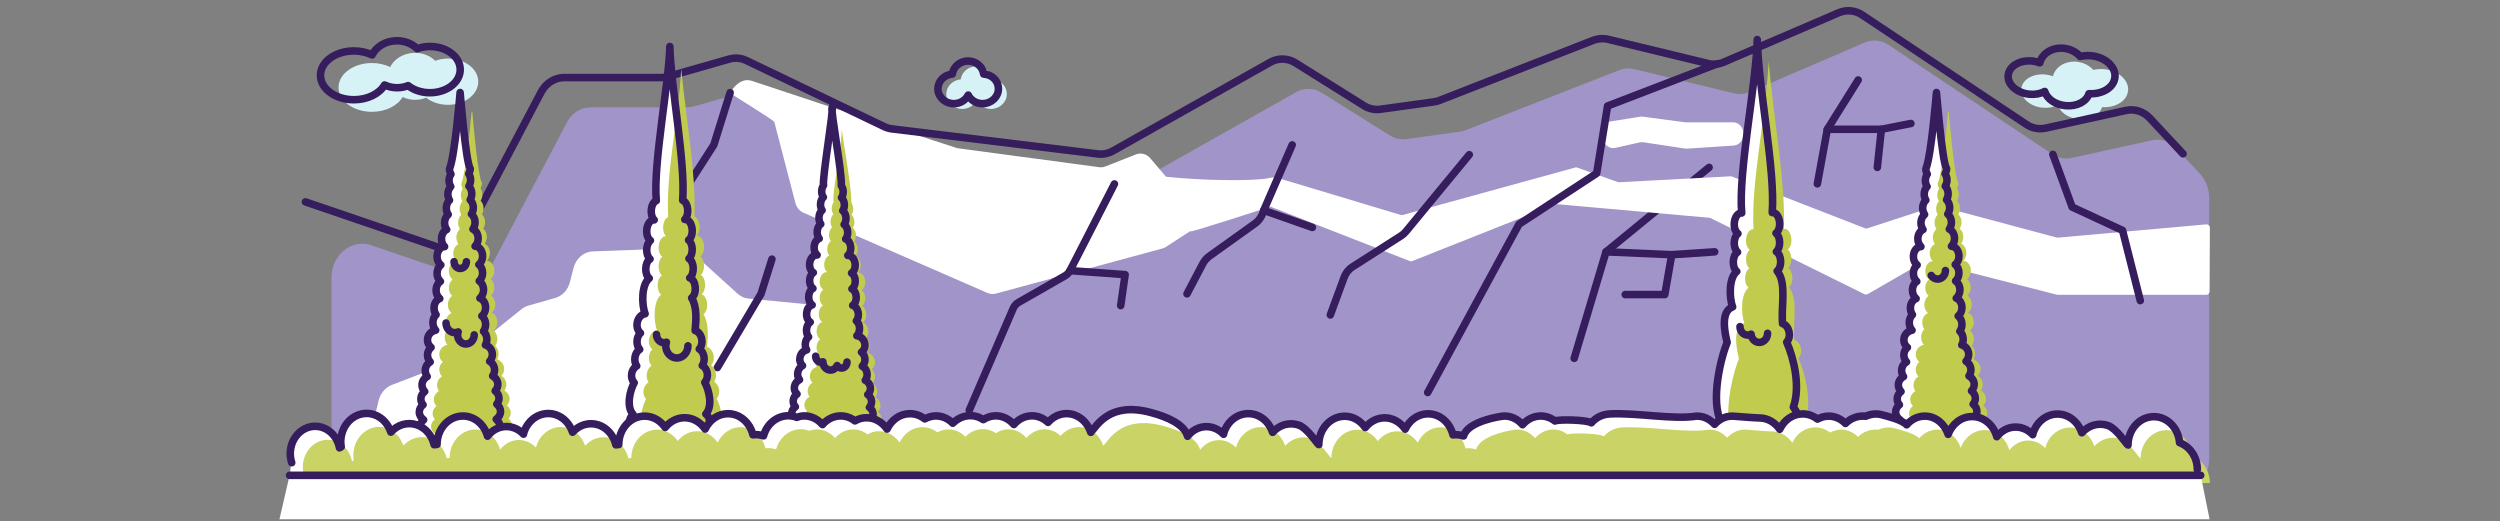 <svg width="331" height="69" viewBox="0 0 331 69" fill="none" xmlns="http://www.w3.org/2000/svg">
<rect x="0" y="0" width="331" height="69" fill="#808080" stroke="none"/>
<g clip-path="url(#clip0_208_3890)">
<g clip-path="url(#clip1_208_3890)">
<path d="M281.764 11.996C281.879 10.606 280.448 9.328 278.582 9.159C278.071 9.117 277.598 9.159 277.151 9.258C276.64 8.682 275.86 8.26 274.966 8.176C273.433 8.022 272.104 8.878 271.81 10.1C271.503 9.988 271.158 9.904 270.801 9.861C269.14 9.707 267.721 10.55 267.619 11.771C267.517 12.993 268.782 14.103 270.443 14.257C271.21 14.327 271.912 14.187 272.462 13.892C272.743 14.847 273.829 15.648 275.209 15.774C276.717 15.914 278.007 15.226 278.314 14.187C280.115 14.299 281.649 13.344 281.751 11.996H281.764Z" fill="#D7F2F7"/>
<path d="M280.026 10.212C280.141 8.822 278.71 7.544 276.845 7.376C276.334 7.333 275.861 7.376 275.414 7.474C274.903 6.898 274.123 6.477 273.229 6.393C271.695 6.238 270.367 7.095 270.073 8.317C269.766 8.204 269.421 8.12 269.063 8.078C267.402 7.923 265.984 8.766 265.882 9.988C265.78 11.21 267.044 12.319 268.706 12.473C269.472 12.544 270.175 12.403 270.724 12.108C271.005 13.063 272.092 13.864 273.472 13.99C274.979 14.131 276.27 13.443 276.576 12.403C278.378 12.516 279.911 11.561 280.014 10.212H280.026Z" stroke="#361D5D" stroke-linecap="round" stroke-linejoin="round"/>
<path d="M59.297 7.755C58.697 7.755 58.134 7.867 57.623 8.05C56.972 7.404 56.013 6.997 54.953 6.997C53.471 6.997 52.206 7.769 51.656 8.878C50.966 8.541 50.136 8.345 49.241 8.345C46.801 8.345 44.82 9.791 44.82 11.575C44.82 13.358 46.801 14.805 49.241 14.805C51.069 14.805 52.627 14.004 53.304 12.853C53.803 13.078 54.352 13.218 54.953 13.218C55.477 13.218 55.975 13.12 56.422 12.937C57.151 13.513 58.173 13.878 59.31 13.878C61.52 13.878 63.322 12.516 63.322 10.816C63.322 9.117 61.52 7.755 59.31 7.755H59.297Z" fill="#D7F2F7"/>
<path d="M56.907 6.154C56.307 6.154 55.745 6.266 55.234 6.449C54.582 5.803 53.624 5.396 52.563 5.396C51.081 5.396 49.816 6.168 49.267 7.277C48.577 6.94 47.746 6.744 46.852 6.744C44.411 6.744 42.431 8.19 42.431 9.974C42.431 11.757 44.411 13.204 46.852 13.204C48.679 13.204 50.238 12.403 50.915 11.252C51.413 11.476 51.963 11.617 52.563 11.617C53.087 11.617 53.585 11.519 54.032 11.336C54.761 11.912 55.783 12.277 56.92 12.277C59.131 12.277 60.932 10.915 60.932 9.215C60.932 7.516 59.131 6.154 56.92 6.154H56.907Z" stroke="#361D5D" stroke-linecap="round" stroke-linejoin="round"/>
<path d="M131.347 10.494C131.207 9.525 130.338 8.78 129.278 8.78C128.217 8.78 127.335 9.539 127.195 10.508C126.134 10.606 125.291 11.434 125.291 12.46C125.291 13.541 126.237 14.426 127.399 14.426C128.243 14.426 128.958 13.962 129.303 13.288C129.635 13.962 130.364 14.426 131.194 14.426C132.357 14.426 133.302 13.541 133.302 12.46C133.302 11.378 132.446 10.578 131.347 10.508V10.494Z" fill="#D7F2F7"/>
<path d="M130.236 9.791C130.096 8.822 129.227 8.078 128.166 8.078C127.106 8.078 126.224 8.836 126.084 9.806C125.023 9.904 124.18 10.732 124.18 11.758C124.18 12.839 125.125 13.724 126.288 13.724C127.131 13.724 127.847 13.26 128.192 12.586C128.524 13.26 129.252 13.724 130.083 13.724C131.246 13.724 132.191 12.839 132.191 11.758C132.191 10.676 131.335 9.876 130.236 9.806V9.791Z" stroke="#361D5D" stroke-linecap="round" stroke-linejoin="round"/>
<path d="M49.189 32.486L61.162 36.573C62.733 37.107 64.445 36.376 65.263 34.803L75.089 16.153C75.715 14.96 76.891 14.215 78.143 14.215H90.984C91.278 14.215 91.585 14.173 91.866 14.089L99.992 11.772C100.759 11.547 101.564 11.617 102.292 11.968L120.526 20.718C120.858 20.872 121.203 20.97 121.548 21.012L148.815 24.327C149.505 24.411 150.195 24.271 150.821 23.919L171.622 12.193C172.683 11.589 173.948 11.631 174.983 12.277L184.029 17.937C184.694 18.358 185.46 18.513 186.214 18.414L193.318 17.431C193.574 17.403 193.829 17.333 194.059 17.235L214.388 9.286C215.014 9.047 215.692 8.991 216.33 9.145L229.619 12.361C230.296 12.53 231.012 12.46 231.663 12.179L246.894 5.635C247.916 5.199 249.079 5.297 250.012 5.929L271.746 20.423C272.5 20.928 273.407 21.097 274.276 20.914L284.932 18.569C286.069 18.316 287.258 18.709 288.088 19.594L291.257 22.993C292.049 23.835 292.496 25.001 292.496 26.209V60.728C292.496 63.214 290.669 65.222 288.408 65.222H47.975C45.714 65.222 43.887 63.214 43.887 60.728V36.77C43.887 33.736 46.557 31.573 49.189 32.472V32.486Z" fill="#A194C8"/>
<path d="M49.049 57.54L50.122 53.06C50.352 52.091 51.004 51.305 51.873 50.968L60.498 47.639C60.753 47.541 60.996 47.401 61.213 47.232L69.02 40.955C69.301 40.73 69.621 40.561 69.953 40.463L73.505 39.452C74.45 39.185 75.204 38.371 75.46 37.345L75.933 35.492C76.252 34.228 77.287 33.329 78.488 33.287L89.937 32.865C90.601 32.837 91.266 33.09 91.777 33.553L97.629 38.862C98.063 39.255 98.587 39.494 99.136 39.536L106.419 40.238C107.851 40.379 108.949 41.699 108.937 43.272L108.86 55.588C108.86 56.052 108.758 56.515 108.566 56.936L106.918 60.518C106.445 61.557 105.474 62.189 104.426 62.175L51.668 61.36C50.429 61.346 49.356 60.419 49.049 59.113C48.921 58.608 48.921 58.074 49.049 57.568V57.54Z" fill="white"/>
<path d="M226.285 22.164L212.638 33.343L208.422 47.443" stroke="#361D5D" stroke-linecap="round" stroke-linejoin="round"/>
<path d="M246.025 10.592L241.936 17.122L240.62 24.341" stroke="#361D5D" stroke-linecap="round" stroke-linejoin="round"/>
<path d="M292.586 30.127C292.573 29.874 292.369 29.691 292.139 29.705L272.487 31.461C272.487 31.461 272.398 31.461 272.346 31.461L256.592 27.247C256.528 27.233 256.451 27.233 256.375 27.247L247.226 30.239C247.149 30.267 247.06 30.267 246.97 30.239L229.312 23.371C229.312 23.371 229.21 23.343 229.159 23.343L214.337 24.13C214.337 24.13 214.235 24.13 214.196 24.102L208.792 22.178C208.715 22.15 208.638 22.15 208.574 22.178L185.703 28.469C185.639 28.483 185.562 28.483 185.498 28.469L169.233 23.582C168.85 23.47 168.441 23.47 168.045 23.568C165.834 24.046 158.806 23.877 154.373 23.399L152.303 20.956C151.817 20.38 151.063 20.183 150.386 20.45L146.361 22.037C146.093 22.136 145.812 22.178 145.544 22.136L126.876 19.636C126.774 19.636 126.684 19.594 126.582 19.566L110.163 14.229L99.494 10.69C97.807 10.17 96.657 12.291 96.657 12.291C96.811 12.488 102.458 15.9 102.522 16.153L105.308 26.868C105.461 27.458 105.857 27.936 106.368 28.16L130.747 38.791C131.092 38.946 131.476 38.974 131.833 38.876L153.874 32.907C154.041 32.865 154.207 32.795 154.36 32.697L157.516 30.646C157.516 30.646 157.567 30.604 157.593 30.59L157.631 30.632C157.72 30.787 168.045 27.402 168.211 27.36L186.725 34.592C186.789 34.592 186.853 34.592 186.917 34.592L205.853 27.079C205.942 27.079 206.096 27.037 206.185 27.037L226.361 28.834C226.361 28.834 226.386 28.834 226.399 28.834L246.932 38.988C247.022 38.988 247.124 38.988 247.2 38.988L254.739 34.635C254.829 34.578 254.931 34.564 255.02 34.592L272.372 39.03C272.372 39.03 272.436 39.03 272.461 39.03H292.139C292.369 39.03 292.56 38.806 292.547 38.553L292.586 30.155V30.127Z" fill="white"/>
<path d="M40.438 26.728L57.712 32.627C59.284 33.16 60.996 32.43 61.814 30.857L71.64 12.207C72.266 11.013 73.442 10.269 74.694 10.269H87.535C87.829 10.269 88.135 10.227 88.417 10.143L96.543 7.825C97.31 7.601 98.115 7.671 98.843 8.022L117.076 16.771C117.409 16.926 117.754 17.024 118.099 17.066L145.365 20.381C146.055 20.465 146.745 20.324 147.372 19.973L168.173 8.247C169.234 7.643 170.499 7.685 171.534 8.331L180.58 13.991C181.244 14.412 182.011 14.566 182.765 14.468L189.869 13.485C190.125 13.457 190.38 13.387 190.61 13.288L210.939 5.34C211.565 5.101 212.242 5.045 212.881 5.199L226.17 8.415C226.847 8.584 227.562 8.514 228.214 8.233L243.445 1.688C244.467 1.253 245.63 1.351 246.562 1.983L268.297 16.476C269.051 16.982 269.958 17.151 270.827 16.968L281.483 14.623C282.62 14.37 283.809 14.763 284.639 15.648L289.034 20.366" stroke="#361D5D" stroke-linecap="round" stroke-linejoin="round"/>
<path d="M171.086 19.186L167.316 27.852C167.125 28.568 166.716 29.2 166.141 29.607L160.135 33.904C159.765 34.171 159.445 34.536 159.228 34.958L157.158 38.904" stroke="#361D5D" stroke-linecap="round" stroke-linejoin="round"/>
<path d="M212.484 16.195L217.161 15.451C217.289 15.437 217.404 15.423 217.532 15.451L223.115 16.195C223.115 16.195 223.23 16.195 223.281 16.195H229.453C230.296 16.195 230.948 17.01 230.833 17.936C230.743 18.667 230.207 19.229 229.529 19.271L223.422 19.678C223.332 19.678 223.243 19.678 223.154 19.678L217.583 18.835C217.429 18.807 217.263 18.821 217.11 18.849L213.877 19.58C212.906 19.79 212.05 18.878 212.229 17.81L212.331 17.136" fill="white"/>
<path d="M227.268 8.485L212.842 14.033L211.399 22.95L201.113 29.692L189.025 51.965" stroke="#361D5D" stroke-linecap="round" stroke-linejoin="round"/>
<path d="M212.638 33.343L221.339 33.722L227.025 33.343" stroke="#361D5D" stroke-linecap="round" stroke-linejoin="round"/>
<path d="M241.937 17.122H249.092L253.002 16.35" stroke="#361D5D" stroke-linecap="round" stroke-linejoin="round"/>
<path d="M221.339 33.722L220.419 39.002H215.181" stroke="#361D5D" stroke-linecap="round" stroke-linejoin="round"/>
<path d="M249.092 17.122L248.556 22.164" stroke="#361D5D" stroke-linecap="round" stroke-linejoin="round"/>
<path d="M271.798 20.436L274.353 27.416L281.023 30.506L283.374 39.803" stroke="#361D5D" stroke-linecap="round" stroke-linejoin="round"/>
<path d="M194.532 20.479L186.138 30.66C185.959 30.871 185.754 31.067 185.524 31.208L179.059 35.337C178.561 35.66 178.177 36.137 177.96 36.727L176.133 41.699" stroke="#361D5D" stroke-linecap="round" stroke-linejoin="round"/>
<path d="M96.67 12.263L94.511 19.187L90.179 25.928L89.936 32.851" stroke="#361D5D" stroke-linecap="round" stroke-linejoin="round"/>
<path d="M94.983 48.664L100.759 38.904L102.203 34.312" stroke="#361D5D" stroke-linecap="round" stroke-linejoin="round"/>
<path d="M128.333 54.31L134.159 40.814C134.3 40.491 134.53 40.224 134.824 40.055L141.034 36.502C141.289 36.348 141.507 36.123 141.66 35.842L147.55 24.355" stroke="#361D5D" stroke-linecap="round" stroke-linejoin="round"/>
<path d="M65.698 55.504C66.043 55.265 66.273 54.9 66.273 54.479C66.273 54.099 66.082 53.748 65.775 53.51C65.954 53.299 66.069 53.032 66.069 52.737C66.069 52.344 65.864 52.007 65.558 51.754C65.775 51.529 65.915 51.221 65.915 50.898C65.915 50.42 65.634 50.013 65.225 49.774C65.379 49.549 65.481 49.282 65.481 48.988C65.481 48.482 65.213 48.061 64.829 47.836C65.059 47.597 65.187 47.274 65.187 46.923C65.187 46.333 64.804 45.828 64.267 45.673C64.382 45.463 64.459 45.21 64.459 44.929C64.459 44.48 64.28 44.1 64.012 43.862C64.191 43.623 64.293 43.3 64.293 42.949C64.293 42.471 64.088 42.064 63.794 41.839C64.088 41.615 64.293 41.207 64.293 40.73C64.293 40.126 63.973 39.634 63.539 39.48C63.82 39.241 64.024 38.848 64.024 38.385C64.024 37.865 63.782 37.416 63.449 37.205C63.718 36.966 63.897 36.587 63.897 36.138C63.897 35.66 63.692 35.253 63.398 35.028C63.692 34.803 63.897 34.396 63.897 33.919C63.897 33.188 63.449 32.599 62.9 32.599C63.143 32.36 63.309 31.995 63.309 31.573C63.309 30.997 63.015 30.52 62.619 30.337C62.785 30.099 62.9 29.79 62.9 29.439C62.9 28.975 62.696 28.568 62.414 28.343C62.568 28.119 62.67 27.824 62.67 27.501C62.67 27.065 62.491 26.686 62.248 26.447C62.376 26.223 62.466 25.97 62.466 25.661C62.466 25.239 62.312 24.888 62.082 24.65C62.21 24.425 62.312 24.158 62.312 23.849C62.312 23.526 62.21 23.231 62.057 23.007C62.159 22.782 62.351 22.417 62.223 22.234C61.673 21.378 60.919 12.249 60.919 12.249C60.919 12.249 60.242 20.521 59.539 22.29C59.45 22.529 59.603 22.852 59.706 23.063C59.552 23.287 59.45 23.582 59.45 23.905C59.45 24.214 59.539 24.481 59.68 24.706C59.45 24.945 59.297 25.296 59.297 25.717C59.297 26.012 59.386 26.279 59.514 26.503C59.258 26.742 59.092 27.107 59.092 27.557C59.092 27.88 59.194 28.175 59.348 28.399C59.067 28.638 58.862 29.031 58.862 29.495C58.862 29.846 58.977 30.169 59.143 30.394C58.747 30.576 58.453 31.04 58.453 31.629C58.453 32.051 58.62 32.416 58.862 32.655C58.313 32.655 57.866 33.245 57.866 33.975C57.866 34.452 58.07 34.859 58.364 35.084C58.07 35.309 57.866 35.716 57.866 36.194C57.866 36.643 58.045 37.022 58.313 37.261C57.968 37.472 57.738 37.921 57.738 38.441C57.738 38.904 57.942 39.297 58.224 39.536C57.789 39.691 57.47 40.168 57.47 40.786C57.47 41.123 57.572 41.432 57.738 41.671C57.482 41.91 57.316 42.275 57.316 42.724C57.316 43.131 57.457 43.482 57.687 43.721C57.061 43.847 56.601 44.367 56.601 45.013C56.601 45.406 56.78 45.758 57.074 45.996C56.792 46.235 56.601 46.6 56.601 47.007C56.601 47.358 56.741 47.681 56.959 47.92C56.575 48.145 56.307 48.566 56.307 49.072C56.307 49.367 56.409 49.648 56.562 49.858C56.154 50.083 55.872 50.504 55.872 50.982C55.872 51.305 56.013 51.614 56.23 51.839C55.911 52.077 55.719 52.428 55.719 52.822C55.719 53.116 55.834 53.383 56.013 53.594C55.706 53.833 55.515 54.17 55.515 54.563C55.515 54.97 55.745 55.335 56.09 55.588C55.783 55.827 55.591 56.178 55.591 56.571C55.591 57.147 56.013 57.639 56.575 57.807C56.498 57.891 56.46 57.99 56.46 58.088C56.46 58.818 58.607 59.408 61.239 59.408C63.871 59.408 66.018 58.818 66.018 58.088C66.018 57.905 65.877 57.723 65.622 57.568C65.979 57.33 66.209 56.95 66.209 56.515C66.209 56.122 66.018 55.771 65.711 55.532L65.698 55.504Z" fill="white"/>
<path d="M67.257 57.428C67.602 57.189 67.832 56.824 67.832 56.403C67.832 56.023 67.64 55.672 67.334 55.434C67.512 55.223 67.627 54.956 67.627 54.661C67.627 54.268 67.423 53.931 67.116 53.678C67.334 53.453 67.474 53.144 67.474 52.821C67.474 52.344 67.193 51.937 66.784 51.698C66.937 51.473 67.04 51.206 67.04 50.911C67.04 50.406 66.771 49.985 66.388 49.76C66.618 49.521 66.746 49.198 66.746 48.847C66.746 48.257 66.362 47.752 65.826 47.597C65.941 47.386 66.017 47.134 66.017 46.853C66.017 46.403 65.838 46.024 65.57 45.785C65.749 45.547 65.851 45.224 65.851 44.873C65.851 44.395 65.647 43.988 65.353 43.763C65.647 43.538 65.851 43.131 65.851 42.654C65.851 42.05 65.532 41.558 65.097 41.404C65.379 41.165 65.583 40.772 65.583 40.308C65.583 39.789 65.34 39.339 65.008 39.129C65.276 38.89 65.455 38.511 65.455 38.061C65.455 37.584 65.251 37.177 64.957 36.952C65.251 36.727 65.455 36.32 65.455 35.843C65.455 35.112 65.008 34.522 64.459 34.522C64.701 34.284 64.868 33.919 64.868 33.497C64.868 32.921 64.574 32.444 64.177 32.261C64.344 32.023 64.459 31.714 64.459 31.363C64.459 30.899 64.254 30.492 63.973 30.267C64.126 30.042 64.229 29.747 64.229 29.424C64.229 28.989 64.05 28.61 63.807 28.371C63.935 28.146 64.024 27.894 64.024 27.585C64.024 27.163 63.871 26.812 63.641 26.574C63.769 26.349 63.871 26.082 63.871 25.773C63.871 25.45 63.769 25.155 63.615 24.93C63.718 24.706 63.909 24.341 63.781 24.158C63.321 23.442 62.721 16.996 62.542 14.861C62.542 14.777 62.427 14.777 62.427 14.861C62.248 16.883 61.686 22.768 61.098 24.214C61.009 24.453 61.162 24.776 61.264 24.987C61.111 25.211 61.009 25.506 61.009 25.829C61.009 26.138 61.098 26.405 61.239 26.63C61.009 26.869 60.855 27.22 60.855 27.641C60.855 27.936 60.945 28.203 61.073 28.427C60.817 28.666 60.651 29.031 60.651 29.481C60.651 29.804 60.753 30.099 60.907 30.323C60.625 30.562 60.421 30.955 60.421 31.419C60.421 31.77 60.536 32.093 60.702 32.318C60.306 32.5 60.012 32.964 60.012 33.553C60.012 33.975 60.178 34.34 60.421 34.578C59.871 34.578 59.424 35.168 59.424 35.899C59.424 36.376 59.629 36.783 59.923 37.008C59.629 37.233 59.424 37.64 59.424 38.118C59.424 38.567 59.603 38.946 59.871 39.185C59.526 39.395 59.297 39.845 59.297 40.365C59.297 40.828 59.501 41.221 59.782 41.46C59.348 41.614 59.028 42.092 59.028 42.71C59.028 43.047 59.13 43.356 59.297 43.595C59.041 43.833 58.875 44.199 58.875 44.648C58.875 45.055 59.015 45.406 59.245 45.645C58.619 45.771 58.159 46.291 58.159 46.937C58.159 47.33 58.338 47.681 58.632 47.92C58.351 48.159 58.159 48.524 58.159 48.931C58.159 49.282 58.3 49.605 58.517 49.844C58.134 50.069 57.865 50.49 57.865 50.996C57.865 51.291 57.968 51.572 58.121 51.782C57.712 52.007 57.431 52.428 57.431 52.906C57.431 53.229 57.572 53.538 57.789 53.762C57.469 54.001 57.278 54.352 57.278 54.745C57.278 55.04 57.393 55.307 57.572 55.518C57.265 55.757 57.073 56.094 57.073 56.487C57.073 56.894 57.303 57.259 57.648 57.512C57.342 57.751 57.15 58.102 57.15 58.495C57.15 59.071 57.572 59.562 58.134 59.731C58.057 59.815 58.019 59.913 58.019 60.012C58.019 60.742 60.165 61.332 62.797 61.332C65.43 61.332 67.576 60.742 67.576 60.012C67.576 59.829 67.436 59.647 67.18 59.492C67.538 59.254 67.768 58.874 67.768 58.439C67.768 58.046 67.576 57.695 67.27 57.456L67.257 57.428Z" fill="#C1CB4D"/>
<path d="M65.698 55.504C66.043 55.265 66.273 54.9 66.273 54.479C66.273 54.099 66.082 53.748 65.775 53.51C65.954 53.299 66.069 53.032 66.069 52.737C66.069 52.344 65.864 52.007 65.558 51.754C65.775 51.529 65.915 51.221 65.915 50.898C65.915 50.42 65.634 50.013 65.225 49.774C65.379 49.549 65.481 49.282 65.481 48.988C65.481 48.482 65.213 48.061 64.829 47.836C65.059 47.597 65.187 47.274 65.187 46.923C65.187 46.333 64.804 45.828 64.267 45.673C64.382 45.463 64.459 45.21 64.459 44.929C64.459 44.48 64.28 44.1 64.012 43.862C64.191 43.623 64.293 43.3 64.293 42.949C64.293 42.471 64.088 42.064 63.794 41.839C64.088 41.615 64.293 41.207 64.293 40.73C64.293 40.126 63.973 39.634 63.539 39.48C63.82 39.241 64.024 38.848 64.024 38.385C64.024 37.865 63.782 37.416 63.449 37.205C63.718 36.966 63.897 36.587 63.897 36.138C63.897 35.66 63.692 35.253 63.398 35.028C63.692 34.803 63.897 34.396 63.897 33.919C63.897 33.188 63.449 32.599 62.9 32.599C63.143 32.36 63.309 31.995 63.309 31.573C63.309 30.997 63.015 30.52 62.619 30.337C62.785 30.099 62.9 29.79 62.9 29.439C62.9 28.975 62.696 28.568 62.414 28.343C62.568 28.119 62.67 27.824 62.67 27.501C62.67 27.065 62.491 26.686 62.248 26.447C62.376 26.223 62.466 25.97 62.466 25.661C62.466 25.239 62.312 24.888 62.082 24.65C62.21 24.425 62.312 24.158 62.312 23.849C62.312 23.526 62.21 23.231 62.057 23.007C62.159 22.782 62.351 22.417 62.223 22.234C61.673 21.378 60.919 12.249 60.919 12.249C60.919 12.249 60.242 20.521 59.539 22.29C59.45 22.529 59.603 22.852 59.706 23.063C59.552 23.287 59.45 23.582 59.45 23.905C59.45 24.214 59.539 24.481 59.68 24.706C59.45 24.945 59.297 25.296 59.297 25.717C59.297 26.012 59.386 26.279 59.514 26.503C59.258 26.742 59.092 27.107 59.092 27.557C59.092 27.88 59.194 28.175 59.348 28.399C59.067 28.638 58.862 29.031 58.862 29.495C58.862 29.846 58.977 30.169 59.143 30.394C58.747 30.576 58.453 31.04 58.453 31.629C58.453 32.051 58.62 32.416 58.862 32.655C58.313 32.655 57.866 33.245 57.866 33.975C57.866 34.452 58.07 34.859 58.364 35.084C58.07 35.309 57.866 35.716 57.866 36.194C57.866 36.643 58.045 37.022 58.313 37.261C57.968 37.472 57.738 37.921 57.738 38.441C57.738 38.904 57.942 39.297 58.224 39.536C57.789 39.691 57.47 40.168 57.47 40.786C57.47 41.123 57.572 41.432 57.738 41.671C57.482 41.91 57.316 42.275 57.316 42.724C57.316 43.131 57.457 43.482 57.687 43.721C57.061 43.847 56.601 44.367 56.601 45.013C56.601 45.406 56.78 45.758 57.074 45.996C56.792 46.235 56.601 46.6 56.601 47.007C56.601 47.358 56.741 47.681 56.959 47.92C56.575 48.145 56.307 48.566 56.307 49.072C56.307 49.367 56.409 49.648 56.562 49.858C56.154 50.083 55.872 50.504 55.872 50.982C55.872 51.305 56.013 51.614 56.23 51.839C55.911 52.077 55.719 52.428 55.719 52.822C55.719 53.116 55.834 53.383 56.013 53.594C55.706 53.833 55.515 54.17 55.515 54.563C55.515 54.97 55.745 55.335 56.09 55.588C55.783 55.827 55.591 56.178 55.591 56.571C55.591 57.147 56.013 57.639 56.575 57.807C56.498 57.891 56.46 57.99 56.46 58.088C56.46 58.818 58.607 59.408 61.239 59.408C63.871 59.408 66.018 58.818 66.018 58.088C66.018 57.905 65.877 57.723 65.622 57.568C65.979 57.33 66.209 56.95 66.209 56.515C66.209 56.122 66.018 55.771 65.711 55.532L65.698 55.504Z" stroke="#361D5D" stroke-linecap="round" stroke-linejoin="round"/>
<path d="M93.451 54.816C94.384 53.804 93.898 51.698 93.31 50.616C93.911 49.97 93.719 48.805 92.978 48.398C93.451 47.737 93.234 46.586 92.582 46.207C93.246 45.49 92.927 44.03 92.032 43.763C92.173 42.401 92.288 40.589 91.573 39.452C92.314 38.904 92.186 37.064 91.317 36.797C91.981 36.278 91.93 34.663 91.215 34.241C91.815 33.722 91.79 32.261 91.164 31.784C92.007 31.18 91.7 29.003 90.665 29.059C91.291 28.469 91.151 26.84 90.384 26.517C90.78 21.518 88.8 11.392 88.685 6.154C88.621 10.662 86.449 21.756 86.896 26.573C86.129 26.896 85.989 28.526 86.615 29.115C85.567 29.073 85.273 31.25 86.117 31.84C85.49 32.317 85.452 33.778 86.066 34.298C85.363 34.719 85.299 36.334 85.963 36.853C84.915 37.654 84.941 40.336 85.414 41.544C84.353 41.727 83.944 43.37 84.8 44.1C84.238 44.592 84.174 45.701 84.698 46.263C84.047 46.642 83.829 47.794 84.302 48.454C83.561 48.875 83.37 50.041 83.97 50.673C83.382 51.754 82.897 53.861 83.829 54.872C82.973 55.574 83.306 57.077 84.315 57.371C82.973 59.787 95.891 59.745 93.374 57.105C94.103 56.613 94.166 55.377 93.464 54.816H93.451Z" fill="white"/>
<path d="M95.022 56.978C95.955 55.967 95.469 53.861 94.882 52.779C95.482 52.133 95.29 50.967 94.549 50.56C95.022 49.9 94.805 48.748 94.153 48.369C94.818 47.653 94.498 46.193 93.604 45.926C93.744 44.563 93.859 42.752 93.144 41.614C93.885 41.067 93.757 39.227 92.888 38.96C93.553 38.44 93.502 36.825 92.786 36.404C93.387 35.884 93.361 34.424 92.735 33.946C93.578 33.343 93.272 31.166 92.237 31.222C92.863 30.632 92.722 29.003 91.956 28.68C92.134 22.613 90.895 16.307 90.192 9.089C89.822 16.083 88.135 22.739 88.467 28.736C87.701 29.059 87.56 30.688 88.186 31.278C87.138 31.236 86.845 33.413 87.688 34.002C87.062 34.48 87.023 35.941 87.637 36.46C86.934 36.882 86.87 38.496 87.535 39.016C86.487 39.817 86.512 42.499 86.985 43.707C85.925 43.889 85.516 45.532 86.372 46.263C85.81 46.754 85.746 47.864 86.27 48.425C85.618 48.805 85.401 49.956 85.874 50.616C85.132 51.038 84.941 52.203 85.541 52.835C84.954 53.917 84.468 56.023 85.401 57.034C84.545 57.736 84.877 59.239 85.886 59.534C84.545 61.95 97.463 61.907 94.945 59.267C95.674 58.776 95.738 57.54 95.035 56.978H95.022Z" fill="#C1CB4D"/>
<path d="M93.451 54.816C94.384 53.804 93.898 51.698 93.31 50.616C93.911 49.97 93.719 48.805 92.978 48.398C93.451 47.737 93.234 46.586 92.582 46.207C93.246 45.49 92.927 44.03 92.032 43.763C92.173 42.401 92.288 40.589 91.573 39.452C92.314 38.904 92.186 37.064 91.317 36.797C91.981 36.278 91.93 34.663 91.215 34.241C91.815 33.722 91.79 32.261 91.164 31.784C92.007 31.18 91.7 29.003 90.665 29.059C91.291 28.469 91.151 26.84 90.384 26.517C90.78 21.518 88.8 11.392 88.685 6.154C88.621 10.662 86.449 21.756 86.896 26.573C86.129 26.896 85.989 28.526 86.615 29.115C85.567 29.073 85.273 31.25 86.117 31.84C85.49 32.317 85.452 33.778 86.066 34.298C85.363 34.719 85.299 36.334 85.963 36.853C84.915 37.654 84.941 40.336 85.414 41.544C84.353 41.727 83.944 43.37 84.8 44.1C84.238 44.592 84.174 45.701 84.698 46.263C84.047 46.642 83.829 47.794 84.302 48.454C83.561 48.875 83.37 50.041 83.97 50.673C83.382 51.754 82.897 53.861 83.829 54.872C82.973 55.574 83.306 57.077 84.315 57.371C82.973 59.787 95.891 59.745 93.374 57.105C94.103 56.613 94.166 55.377 93.464 54.816H93.451Z" stroke="#361D5D" stroke-linecap="round" stroke-linejoin="round"/>
<path d="M261.167 55.504C261.512 55.265 261.742 54.9 261.742 54.479C261.742 54.099 261.55 53.748 261.244 53.51C261.423 53.299 261.538 53.032 261.538 52.737C261.538 52.344 261.333 52.007 261.026 51.754C261.244 51.529 261.384 51.221 261.384 50.898C261.384 50.42 261.103 50.013 260.694 49.774C260.848 49.549 260.95 49.282 260.95 48.988C260.95 48.482 260.681 48.061 260.298 47.836C260.528 47.597 260.656 47.274 260.656 46.923C260.656 46.333 260.273 45.828 259.736 45.673C259.851 45.463 259.928 45.21 259.928 44.929C259.928 44.48 259.749 44.1 259.48 43.862C259.659 43.623 259.761 43.3 259.761 42.949C259.761 42.471 259.557 42.064 259.263 41.839C259.557 41.615 259.761 41.207 259.761 40.73C259.761 40.126 259.442 39.634 259.008 39.48C259.289 39.241 259.493 38.848 259.493 38.385C259.493 37.865 259.25 37.416 258.918 37.205C259.186 36.966 259.365 36.587 259.365 36.138C259.365 35.66 259.161 35.253 258.867 35.028C259.161 34.803 259.365 34.396 259.365 33.919C259.365 33.188 258.918 32.599 258.369 32.599C258.612 32.36 258.778 31.995 258.778 31.573C258.778 30.997 258.484 30.52 258.088 30.337C258.254 30.099 258.369 29.79 258.369 29.439C258.369 28.975 258.164 28.568 257.883 28.343C258.037 28.119 258.139 27.824 258.139 27.501C258.139 27.065 257.96 26.686 257.717 26.447C257.845 26.223 257.934 25.97 257.934 25.661C257.934 25.239 257.781 24.888 257.551 24.65C257.679 24.425 257.781 24.158 257.781 23.849C257.781 23.526 257.679 23.231 257.525 23.007C257.628 22.782 257.819 22.417 257.692 22.234C257.142 21.378 256.388 12.249 256.388 12.249C256.388 12.249 255.711 20.521 255.008 22.29C254.919 22.529 255.072 22.852 255.174 23.063C255.021 23.287 254.919 23.582 254.919 23.905C254.919 24.214 255.008 24.481 255.149 24.706C254.919 24.945 254.765 25.296 254.765 25.717C254.765 26.012 254.855 26.279 254.983 26.503C254.727 26.742 254.561 27.107 254.561 27.557C254.561 27.88 254.663 28.175 254.817 28.399C254.536 28.638 254.331 29.031 254.331 29.495C254.331 29.846 254.446 30.169 254.612 30.394C254.216 30.576 253.922 31.04 253.922 31.629C253.922 32.051 254.088 32.416 254.331 32.655C253.782 32.655 253.334 33.245 253.334 33.975C253.334 34.452 253.539 34.859 253.833 35.084C253.539 35.309 253.334 35.716 253.334 36.194C253.334 36.643 253.513 37.022 253.782 37.261C253.437 37.472 253.207 37.921 253.207 38.441C253.207 38.904 253.411 39.297 253.692 39.536C253.258 39.691 252.938 40.168 252.938 40.786C252.938 41.123 253.041 41.432 253.207 41.671C252.951 41.91 252.785 42.275 252.785 42.724C252.785 43.131 252.926 43.482 253.156 43.721C252.529 43.847 252.069 44.367 252.069 45.013C252.069 45.406 252.248 45.758 252.542 45.996C252.261 46.235 252.069 46.6 252.069 47.007C252.069 47.358 252.21 47.681 252.427 47.92C252.044 48.145 251.776 48.566 251.776 49.072C251.776 49.367 251.878 49.648 252.031 49.858C251.622 50.083 251.341 50.504 251.341 50.982C251.341 51.305 251.482 51.614 251.699 51.839C251.379 52.077 251.188 52.428 251.188 52.822C251.188 53.116 251.303 53.383 251.482 53.594C251.175 53.833 250.983 54.17 250.983 54.563C250.983 54.97 251.213 55.335 251.558 55.588C251.252 55.827 251.06 56.178 251.06 56.571C251.06 57.147 251.482 57.639 252.044 57.807C251.967 57.891 251.929 57.99 251.929 58.088C251.929 58.818 254.076 59.408 256.708 59.408C259.34 59.408 261.486 58.818 261.486 58.088C261.486 57.905 261.346 57.723 261.09 57.568C261.448 57.33 261.678 56.95 261.678 56.515C261.678 56.122 261.486 55.771 261.18 55.532L261.167 55.504Z" fill="white"/>
<path d="M262.738 57.428C263.083 57.189 263.313 56.824 263.313 56.403C263.313 56.023 263.122 55.672 262.815 55.434C262.994 55.223 263.109 54.956 263.109 54.661C263.109 54.268 262.904 53.931 262.598 53.678C262.815 53.453 262.955 53.144 262.955 52.821C262.955 52.344 262.674 51.937 262.266 51.698C262.419 51.473 262.521 51.206 262.521 50.911C262.521 50.406 262.253 49.985 261.869 49.76C262.099 49.521 262.227 49.198 262.227 48.847C262.227 48.257 261.844 47.752 261.307 47.597C261.422 47.386 261.499 47.134 261.499 46.853C261.499 46.403 261.32 46.024 261.052 45.785C261.231 45.547 261.333 45.224 261.333 44.873C261.333 44.395 261.128 43.988 260.834 43.763C261.128 43.538 261.333 43.131 261.333 42.654C261.333 42.05 261.013 41.558 260.579 41.404C260.86 41.165 261.064 40.772 261.064 40.308C261.064 39.789 260.822 39.339 260.489 39.129C260.758 38.89 260.937 38.511 260.937 38.061C260.937 37.584 260.732 37.177 260.438 36.952C260.732 36.727 260.937 36.32 260.937 35.843C260.937 35.112 260.489 34.522 259.94 34.522C260.183 34.284 260.349 33.919 260.349 33.497C260.349 32.921 260.055 32.444 259.659 32.261C259.825 32.023 259.94 31.714 259.94 31.363C259.94 30.899 259.736 30.492 259.454 30.267C259.608 30.042 259.71 29.747 259.71 29.424C259.71 28.989 259.531 28.61 259.288 28.371C259.416 28.146 259.506 27.894 259.506 27.585C259.506 27.163 259.352 26.812 259.122 26.574C259.25 26.349 259.352 26.082 259.352 25.773C259.352 25.45 259.25 25.155 259.097 24.93C259.199 24.706 259.391 24.341 259.263 24.158C258.803 23.442 258.202 16.996 258.023 14.861C258.023 14.777 257.908 14.777 257.908 14.861C257.73 16.883 257.167 22.768 256.58 24.214C256.49 24.453 256.643 24.776 256.746 24.987C256.592 25.211 256.49 25.506 256.49 25.829C256.49 26.138 256.58 26.405 256.72 26.63C256.49 26.869 256.337 27.22 256.337 27.641C256.337 27.936 256.426 28.203 256.554 28.427C256.298 28.666 256.132 29.031 256.132 29.481C256.132 29.804 256.235 30.099 256.388 30.323C256.107 30.562 255.902 30.955 255.902 31.419C255.902 31.77 256.017 32.093 256.183 32.318C255.787 32.5 255.493 32.964 255.493 33.553C255.493 33.975 255.66 34.34 255.902 34.578C255.353 34.578 254.906 35.168 254.906 35.899C254.906 36.376 255.11 36.783 255.404 37.008C255.11 37.233 254.906 37.64 254.906 38.118C254.906 38.567 255.085 38.946 255.353 39.185C255.008 39.395 254.778 39.845 254.778 40.365C254.778 40.828 254.982 41.221 255.264 41.46C254.829 41.614 254.51 42.092 254.51 42.71C254.51 43.047 254.612 43.356 254.778 43.595C254.522 43.833 254.356 44.199 254.356 44.648C254.356 45.055 254.497 45.406 254.727 45.645C254.101 45.771 253.641 46.291 253.641 46.937C253.641 47.33 253.82 47.681 254.114 47.92C253.832 48.159 253.641 48.524 253.641 48.931C253.641 49.282 253.781 49.605 253.999 49.844C253.615 50.069 253.347 50.49 253.347 50.996C253.347 51.291 253.449 51.572 253.602 51.782C253.194 52.007 252.912 52.428 252.912 52.906C252.912 53.229 253.053 53.538 253.27 53.762C252.951 54.001 252.759 54.352 252.759 54.745C252.759 55.04 252.874 55.307 253.053 55.518C252.746 55.757 252.555 56.094 252.555 56.487C252.555 56.894 252.785 57.259 253.13 57.512C252.823 57.751 252.631 58.102 252.631 58.495C252.631 59.071 253.053 59.562 253.615 59.731C253.539 59.815 253.5 59.913 253.5 60.012C253.5 60.742 255.647 61.332 258.279 61.332C260.911 61.332 263.058 60.742 263.058 60.012C263.058 59.829 262.917 59.647 262.662 59.492C263.019 59.254 263.249 58.874 263.249 58.439C263.249 58.046 263.058 57.695 262.751 57.456L262.738 57.428Z" fill="#C1CB4D"/>
<path d="M261.167 55.504C261.512 55.265 261.742 54.9 261.742 54.479C261.742 54.099 261.55 53.748 261.244 53.51C261.423 53.299 261.538 53.032 261.538 52.737C261.538 52.344 261.333 52.007 261.026 51.754C261.244 51.529 261.384 51.221 261.384 50.898C261.384 50.42 261.103 50.013 260.694 49.774C260.848 49.549 260.95 49.282 260.95 48.988C260.95 48.482 260.681 48.061 260.298 47.836C260.528 47.597 260.656 47.274 260.656 46.923C260.656 46.333 260.273 45.828 259.736 45.673C259.851 45.463 259.928 45.21 259.928 44.929C259.928 44.48 259.749 44.1 259.48 43.862C259.659 43.623 259.761 43.3 259.761 42.949C259.761 42.471 259.557 42.064 259.263 41.839C259.557 41.615 259.761 41.207 259.761 40.73C259.761 40.126 259.442 39.634 259.008 39.48C259.289 39.241 259.493 38.848 259.493 38.385C259.493 37.865 259.25 37.416 258.918 37.205C259.186 36.966 259.365 36.587 259.365 36.138C259.365 35.66 259.161 35.253 258.867 35.028C259.161 34.803 259.365 34.396 259.365 33.919C259.365 33.188 258.918 32.599 258.369 32.599C258.612 32.36 258.778 31.995 258.778 31.573C258.778 30.997 258.484 30.52 258.088 30.337C258.254 30.099 258.369 29.79 258.369 29.439C258.369 28.975 258.164 28.568 257.883 28.343C258.037 28.119 258.139 27.824 258.139 27.501C258.139 27.065 257.96 26.686 257.717 26.447C257.845 26.223 257.934 25.97 257.934 25.661C257.934 25.239 257.781 24.888 257.551 24.65C257.679 24.425 257.781 24.158 257.781 23.849C257.781 23.526 257.679 23.231 257.525 23.007C257.628 22.782 257.819 22.417 257.692 22.234C257.142 21.378 256.388 12.249 256.388 12.249C256.388 12.249 255.711 20.521 255.008 22.29C254.919 22.529 255.072 22.852 255.174 23.063C255.021 23.287 254.919 23.582 254.919 23.905C254.919 24.214 255.008 24.481 255.149 24.706C254.919 24.945 254.765 25.296 254.765 25.717C254.765 26.012 254.855 26.279 254.983 26.503C254.727 26.742 254.561 27.107 254.561 27.557C254.561 27.88 254.663 28.175 254.817 28.399C254.536 28.638 254.331 29.031 254.331 29.495C254.331 29.846 254.446 30.169 254.612 30.394C254.216 30.576 253.922 31.04 253.922 31.629C253.922 32.051 254.088 32.416 254.331 32.655C253.782 32.655 253.334 33.245 253.334 33.975C253.334 34.452 253.539 34.859 253.833 35.084C253.539 35.309 253.334 35.716 253.334 36.194C253.334 36.643 253.513 37.022 253.782 37.261C253.437 37.472 253.207 37.921 253.207 38.441C253.207 38.904 253.411 39.297 253.692 39.536C253.258 39.691 252.938 40.168 252.938 40.786C252.938 41.123 253.041 41.432 253.207 41.671C252.951 41.91 252.785 42.275 252.785 42.724C252.785 43.131 252.926 43.482 253.156 43.721C252.529 43.847 252.069 44.367 252.069 45.013C252.069 45.406 252.248 45.758 252.542 45.996C252.261 46.235 252.069 46.6 252.069 47.007C252.069 47.358 252.21 47.681 252.427 47.92C252.044 48.145 251.776 48.566 251.776 49.072C251.776 49.367 251.878 49.648 252.031 49.858C251.622 50.083 251.341 50.504 251.341 50.982C251.341 51.305 251.482 51.614 251.699 51.839C251.379 52.077 251.188 52.428 251.188 52.822C251.188 53.116 251.303 53.383 251.482 53.594C251.175 53.833 250.983 54.17 250.983 54.563C250.983 54.97 251.213 55.335 251.558 55.588C251.252 55.827 251.06 56.178 251.06 56.571C251.06 57.147 251.482 57.639 252.044 57.807C251.967 57.891 251.929 57.99 251.929 58.088C251.929 58.818 254.076 59.408 256.708 59.408C259.34 59.408 261.486 58.818 261.486 58.088C261.486 57.905 261.346 57.723 261.09 57.568C261.448 57.33 261.678 56.95 261.678 56.515C261.678 56.122 261.486 55.771 261.18 55.532L261.167 55.504Z" stroke="#361D5D" stroke-linecap="round" stroke-linejoin="round"/>
<path d="M105.487 57.737C103.008 60.012 115.875 60.026 114.546 57.975C115.543 57.737 115.901 56.459 115.032 55.841C115.747 55.406 115.798 54.408 115.108 53.931C115.581 53.425 115.453 52.625 114.891 52.246C115.505 51.684 115.287 50.701 114.559 50.35C115.032 49.76 114.802 48.805 114.163 48.482C114.687 47.99 114.623 47.05 114.061 46.628C114.93 45.968 114.482 44.592 113.447 44.451C113.946 43.988 113.92 42.907 113.383 42.485C113.895 41.867 113.626 40.632 112.898 40.435C113.562 39.985 113.511 38.609 112.796 38.244C113.409 37.795 113.371 36.559 112.745 36.151C113.601 35.604 113.256 33.778 112.246 33.82C112.885 33.301 112.719 31.924 111.965 31.643C112.4 31.124 112.297 30.085 111.761 29.719C112.157 29.214 112.067 28.287 111.582 27.894C111.927 27.402 111.837 26.56 111.416 26.166C111.722 25.731 111.71 25.001 111.39 24.593C111.505 22.782 109.921 14.552 110.176 14.187C110.394 14.594 108.848 23.554 109.039 24.537C108.72 24.959 108.707 25.689 109.014 26.11C108.592 26.489 108.503 27.346 108.848 27.838C108.375 28.217 108.285 29.158 108.669 29.663C108.132 30.028 108.03 31.068 108.464 31.587C107.71 31.854 107.544 33.23 108.183 33.764C107.161 33.722 106.816 35.548 107.685 36.095C107.059 36.503 107.02 37.738 107.634 38.188C106.931 38.553 106.867 39.915 107.531 40.379C106.675 40.603 106.522 42.162 107.276 42.654C106.714 43.019 106.611 44.086 107.059 44.606C106.599 44.957 106.471 45.814 106.803 46.333C105.921 46.544 105.564 47.766 106.254 48.412C105.615 48.735 105.385 49.69 105.858 50.279C105.129 50.631 104.912 51.614 105.525 52.175C104.963 52.555 104.835 53.355 105.308 53.861C104.618 54.338 104.669 55.335 105.385 55.771C104.682 56.262 104.746 57.301 105.474 57.723L105.487 57.737Z" fill="white"/>
<path d="M106.816 59.998C104.337 62.273 117.204 62.287 115.875 60.236C116.872 59.998 117.23 58.72 116.361 58.102C117.076 57.666 117.128 56.669 116.438 56.192C116.91 55.686 116.783 54.886 116.22 54.507C116.834 53.945 116.616 52.962 115.888 52.611C116.361 52.021 116.131 51.066 115.492 50.743C116.016 50.251 115.952 49.31 115.39 48.889C116.259 48.229 115.811 46.853 114.776 46.712C115.275 46.249 115.249 45.167 114.713 44.746C115.224 44.128 114.955 42.892 114.227 42.696C114.891 42.246 114.84 40.87 114.125 40.505C114.738 40.056 114.7 38.82 114.074 38.412C114.93 37.865 114.585 36.039 113.575 36.081C114.214 35.561 114.048 34.185 113.294 33.904C113.729 33.385 113.627 32.345 113.09 31.98C113.486 31.475 113.397 30.548 112.911 30.155C113.256 29.663 113.167 28.82 112.745 28.427C113.052 27.992 113.039 27.262 112.719 26.854C112.796 25.141 111.697 19.06 111.442 17.108C111.442 19.79 110.113 25.534 110.368 26.798C110.049 27.219 110.036 27.95 110.343 28.371C109.921 28.75 109.832 29.607 110.177 30.098C109.704 30.478 109.614 31.419 109.998 31.924C109.461 32.289 109.359 33.328 109.793 33.848C109.039 34.115 108.873 35.491 109.512 36.025C108.49 35.983 108.145 37.808 109.014 38.356C108.388 38.763 108.349 39.999 108.963 40.449C108.26 40.814 108.196 42.176 108.861 42.639C108.004 42.864 107.851 44.423 108.605 44.915C108.043 45.28 107.941 46.347 108.388 46.867C107.928 47.218 107.8 48.075 108.132 48.594C107.251 48.805 106.893 50.026 107.583 50.673C106.944 50.996 106.714 51.95 107.187 52.54C106.458 52.892 106.241 53.874 106.854 54.436C106.292 54.816 106.165 55.616 106.637 56.121C105.947 56.599 105.998 57.596 106.714 58.032C106.011 58.523 106.075 59.562 106.803 59.984L106.816 59.998Z" fill="#C1CB4D"/>
<path d="M105.487 57.737C103.008 60.012 115.875 60.026 114.546 57.975C115.543 57.737 115.901 56.459 115.032 55.841C115.747 55.406 115.798 54.408 115.108 53.931C115.581 53.425 115.453 52.625 114.891 52.246C115.505 51.684 115.287 50.701 114.559 50.35C115.032 49.76 114.802 48.805 114.163 48.482C114.687 47.99 114.623 47.05 114.061 46.628C114.93 45.968 114.482 44.592 113.447 44.451C113.946 43.988 113.92 42.907 113.383 42.485C113.895 41.867 113.626 40.632 112.898 40.435C113.562 39.985 113.511 38.609 112.796 38.244C113.409 37.795 113.371 36.559 112.745 36.151C113.601 35.604 113.256 33.778 112.246 33.82C112.885 33.301 112.719 31.924 111.965 31.643C112.4 31.124 112.297 30.085 111.761 29.719C112.157 29.214 112.067 28.287 111.582 27.894C111.927 27.402 111.837 26.56 111.416 26.166C111.722 25.731 111.71 25.001 111.39 24.593C111.505 22.782 109.921 14.552 110.176 14.187C110.394 14.594 108.848 23.554 109.039 24.537C108.72 24.959 108.707 25.689 109.014 26.11C108.592 26.489 108.503 27.346 108.848 27.838C108.375 28.217 108.285 29.158 108.669 29.663C108.132 30.028 108.03 31.068 108.464 31.587C107.71 31.854 107.544 33.23 108.183 33.764C107.161 33.722 106.816 35.548 107.685 36.095C107.059 36.503 107.02 37.738 107.634 38.188C106.931 38.553 106.867 39.915 107.531 40.379C106.675 40.603 106.522 42.162 107.276 42.654C106.714 43.019 106.611 44.086 107.059 44.606C106.599 44.957 106.471 45.814 106.803 46.333C105.921 46.544 105.564 47.766 106.254 48.412C105.615 48.735 105.385 49.69 105.858 50.279C105.129 50.631 104.912 51.614 105.525 52.175C104.963 52.555 104.835 53.355 105.308 53.861C104.618 54.338 104.669 55.335 105.385 55.771C104.682 56.262 104.746 57.301 105.474 57.723L105.487 57.737Z" stroke="#361D5D" stroke-linecap="round" stroke-linejoin="round"/>
<path d="M237.439 53.903C238.384 51.235 237.541 47.527 236.557 45.294C237.222 44.578 236.902 43.117 236.008 42.85C235.803 40.519 236.583 37.43 235.292 35.885C235.957 35.365 235.906 33.75 235.19 33.329C235.791 32.809 235.765 31.349 235.139 30.871C235.982 30.267 235.676 28.09 234.641 28.147C235.062 22.543 232.826 11.729 232.66 5.241C232.545 10.985 230.117 22.852 230.603 28.203C229.555 28.161 229.261 30.337 230.105 30.927C229.479 31.405 229.44 32.865 230.053 33.385C229.351 33.806 229.287 35.421 229.951 35.941C228.904 36.741 228.929 39.424 229.402 40.632C227.766 41.249 228.354 44.002 228.674 45.35C227.613 47.948 226.297 54.226 228.29 56.473C228.597 59.689 241.144 58.622 237.439 53.903Z" fill="white"/>
<path d="M238.997 56.051C239.943 53.383 239.1 49.675 238.116 47.443C238.78 46.726 238.461 45.266 237.566 44.999C237.362 42.668 238.141 39.578 236.851 38.033C237.515 37.514 237.464 35.899 236.749 35.477C237.349 34.958 237.324 33.497 236.697 33.02C237.541 32.416 237.234 30.239 236.199 30.295C236.365 23.666 234.909 16.406 234.168 8.162C233.733 16.195 231.842 23.821 232.162 30.351C231.114 30.309 230.82 32.486 231.663 33.076C231.037 33.553 230.999 35.014 231.612 35.533C230.909 35.955 230.845 37.57 231.51 38.089C230.462 38.89 230.488 41.572 230.96 42.78C229.325 43.398 229.913 46.151 230.232 47.499C229.172 50.097 227.856 56.374 229.849 58.621C230.155 61.837 242.703 60.77 238.997 56.051Z" fill="#C1CB4D"/>
<path d="M237.439 53.903C238.384 51.235 237.541 47.527 236.557 45.294C237.222 44.578 236.902 43.117 236.008 42.85C235.803 40.519 236.583 37.43 235.292 35.885C235.957 35.365 235.906 33.75 235.19 33.329C235.791 32.809 235.765 31.349 235.139 30.871C235.982 30.267 235.676 28.09 234.641 28.147C235.062 22.543 232.826 11.729 232.66 5.241C232.545 10.985 230.117 22.852 230.603 28.203C229.555 28.161 229.261 30.337 230.105 30.927C229.479 31.405 229.44 32.865 230.053 33.385C229.351 33.806 229.287 35.421 229.951 35.941C228.904 36.741 228.929 39.424 229.402 40.632C227.766 41.249 228.354 44.002 228.674 45.35C227.613 47.948 226.297 54.226 228.29 56.473C228.597 59.689 241.144 58.622 237.439 53.903Z" stroke="#361D5D" stroke-linecap="round" stroke-linejoin="round"/>
<path d="M288.574 58.607C288.42 56.683 286.964 55.167 285.175 55.167C283.284 55.167 281.751 56.852 281.751 58.93C281.623 58.93 280.243 56.725 279.067 56.332C277.802 55.911 276.499 56.332 275.63 57.301C275.272 56.234 274.493 55.349 273.42 54.984C271.605 54.38 269.689 55.49 269.139 57.484C269.139 57.512 269.139 57.526 269.139 57.554C268.552 56.936 267.747 56.543 266.865 56.543C265.855 56.543 264.974 57.048 264.373 57.821C263.952 56.276 262.661 55.153 261.115 55.153C259.671 55.153 258.445 56.136 257.934 57.512C257.474 56.108 256.272 55.096 254.841 55.096C253.896 55.096 253.04 55.546 252.439 56.248C251.839 55.546 249.475 55.012 249.347 54.97C248.542 54.703 247.737 54.788 247.022 55.111C246.025 54.998 245.054 55.349 244.338 56.066C243.751 55.462 242.971 55.096 242.102 55.096C241.578 55.096 241.08 55.251 240.633 55.49C240.071 55.054 239.406 54.801 238.665 54.801C237.336 54.801 236.212 55.63 235.637 56.838C235.011 55.925 234.027 55.335 232.915 55.335C232.353 55.335 229.44 55.096 229.414 55.096C229.389 55.096 229.363 55.096 229.338 55.096C228.431 55.096 227.613 55.518 227.012 56.178C226.412 55.518 225.594 55.096 224.687 55.096C224.661 55.096 224.636 55.096 224.61 55.096C221.595 55.588 216.829 54.633 213.174 54.801C212.19 54.844 211.322 55.265 210.695 55.981C210.159 55.588 206.338 55.49 205.878 55.742C205.342 55.321 204.69 55.082 203.987 55.082C203.042 55.082 202.186 55.532 201.585 56.234C200.985 55.532 200.129 55.082 199.183 55.082C198.825 55.082 194.328 55.728 193.778 57.723C193.305 57.568 192.833 57.526 192.373 57.582C191.977 55.981 190.661 54.788 189.076 54.788C187.747 54.788 186.623 55.616 186.048 56.824C185.422 55.911 184.438 55.321 183.326 55.321C182.304 55.321 181.384 55.827 180.758 56.613C180.132 55.7 179.148 55.111 178.036 55.111C176.145 55.111 174.612 56.796 174.612 58.874C174.484 58.874 173.104 56.669 171.929 56.276C170.664 55.855 169.361 56.276 168.492 57.245C168.134 56.178 167.355 55.293 166.281 54.928C164.467 54.324 162.55 55.434 162.001 57.428C162.001 57.456 162.001 57.47 162.001 57.498C161.413 56.88 160.608 56.487 159.726 56.487C158.717 56.487 157.835 56.992 157.235 57.765C156.813 56.22 154.692 55.237 152.379 54.619C146.949 53.158 145.288 56.276 144.419 57.245C144.061 56.178 143.282 55.293 142.221 54.928C140.944 54.493 139.628 54.928 138.759 55.925C138.184 55.391 137.455 55.054 136.638 55.054C135.692 55.054 134.836 55.504 134.236 56.206C133.635 55.504 132.779 55.054 131.833 55.054C131.233 55.054 130.671 55.251 130.185 55.56C129.955 55.419 129.712 55.279 129.457 55.195C128.256 54.788 127.004 55.167 126.147 56.037C125.56 55.434 124.78 55.068 123.911 55.068C123.388 55.068 122.889 55.223 122.442 55.462C121.88 55.026 121.215 54.773 120.474 54.773C119.145 54.773 118.021 55.602 117.446 56.81C116.82 55.897 115.836 55.307 114.724 55.307C114.162 55.307 113.651 55.462 113.191 55.728C112.655 55.307 112.003 55.068 111.3 55.068C110.355 55.068 109.499 55.518 108.898 56.22C108.297 55.518 107.441 55.068 106.496 55.068C106.138 55.068 105.806 55.139 105.486 55.265C105.448 55.251 105.41 55.223 105.371 55.209C103.557 54.605 101.64 55.714 101.091 57.709C100.618 57.554 100.145 57.512 99.686 57.568C99.289 55.967 97.973 54.773 96.389 54.773C95.06 54.773 93.936 55.602 93.361 56.81C92.735 55.897 91.751 55.307 90.639 55.307C89.617 55.307 88.697 55.813 88.071 56.599C87.445 55.686 86.461 55.096 85.349 55.096C83.458 55.096 81.925 56.782 81.925 58.86C81.797 58.86 81.669 58.888 81.542 58.902C81.248 57.695 80.417 56.655 79.242 56.262C77.977 55.841 76.673 56.262 75.805 57.231C75.447 56.164 74.667 55.279 73.594 54.914C71.78 54.31 69.863 55.419 69.314 57.414C69.314 57.442 69.314 57.456 69.314 57.484C68.726 56.866 67.921 56.473 67.039 56.473C66.03 56.473 65.148 56.978 64.548 57.751C64.126 56.206 62.836 55.082 61.289 55.082C59.398 55.082 57.865 56.768 57.865 58.846C57.737 58.846 57.609 58.874 57.482 58.888C57.188 57.681 56.357 56.641 55.182 56.248C53.917 55.827 52.614 56.248 51.745 57.217C51.387 56.15 50.608 55.265 49.547 54.9C47.733 54.296 45.816 55.405 45.267 57.4C45.1 57.989 45.075 58.593 45.177 59.155C45.1 59.197 45.024 59.253 44.947 59.295C44.628 57.666 43.312 56.445 41.727 56.445C39.9 56.445 38.431 58.074 38.431 60.068C38.431 60.489 38.507 60.883 38.622 61.262C38.507 61.641 38.431 62.034 38.431 62.455C38.431 64.464 39.913 66.079 41.727 66.079C42.673 66.079 43.529 65.629 44.129 64.927C44.73 65.629 45.586 66.079 46.532 66.079C47.132 66.079 47.694 65.882 48.18 65.573C48.41 65.714 48.653 65.854 48.908 65.938C50.109 66.346 51.361 65.966 52.218 65.096C52.805 65.7 53.585 66.065 54.453 66.065C54.977 66.065 55.476 65.91 55.923 65.671C56.485 66.107 57.15 66.36 57.891 66.36C59.219 66.36 60.344 65.531 60.919 64.323C61.545 65.236 62.529 65.826 63.641 65.826C64.203 65.826 64.714 65.671 65.174 65.405C65.71 65.826 66.362 66.065 67.065 66.065C68.01 66.065 68.866 65.615 69.467 64.913C70.067 65.615 70.924 66.065 71.869 66.065C72.227 66.065 72.559 65.994 72.879 65.868C72.917 65.882 72.955 65.91 72.993 65.924C74.808 66.528 78.219 63.621 78.68 63.565C79.076 65.166 80.392 66.36 81.976 66.36C83.305 66.36 84.429 65.531 85.004 64.323C85.63 65.236 86.614 65.826 87.726 65.826C88.748 65.826 89.668 65.32 90.294 64.534C90.92 65.447 91.904 66.037 93.016 66.037C94.907 66.037 96.44 64.351 96.44 62.273C96.568 62.273 97.948 64.478 99.123 64.871C100.388 65.292 101.692 64.871 102.56 63.902C102.918 64.969 103.698 65.854 104.771 66.219C106.585 66.823 108.502 65.714 109.051 63.719C109.051 63.691 109.051 63.677 109.051 63.649C109.639 64.267 110.444 64.66 111.326 64.66C112.335 64.66 113.217 64.155 113.817 63.382C114.239 64.927 115.529 66.051 117.076 66.051C118.967 66.051 122.02 64.478 123.196 64.871C124.461 65.292 125.764 64.871 126.633 63.902C126.991 64.969 127.77 65.854 128.831 66.219C130.108 66.654 131.425 66.219 132.293 65.222C132.868 65.756 133.597 66.093 134.414 66.093C135.36 66.093 136.216 65.643 136.817 64.941C137.417 65.643 138.273 66.093 139.219 66.093C139.819 66.093 140.381 65.896 140.867 65.587C141.097 65.728 141.34 65.868 141.595 65.952C142.796 66.36 144.049 65.98 144.905 65.11C145.492 65.714 146.272 66.079 147.141 66.079C147.665 66.079 148.163 65.924 148.61 65.686C149.172 66.121 149.837 66.374 150.578 66.374C151.907 66.374 153.031 65.545 153.606 64.337C154.232 65.25 155.216 65.84 156.328 65.84C156.89 65.84 157.401 65.686 157.861 65.419C158.398 65.84 159.049 66.079 159.752 66.079C160.698 66.079 161.554 65.629 162.154 64.927C162.755 65.629 163.611 66.079 164.556 66.079C164.914 66.079 165.246 66.008 165.566 65.882C165.604 65.896 165.642 65.924 165.681 65.938C167.495 66.542 173.079 66.36 174.663 66.36C175.992 66.36 177.117 65.531 177.691 64.323C178.318 65.236 179.301 65.826 180.413 65.826C181.435 65.826 182.355 65.32 182.981 64.534C183.607 65.447 184.591 66.037 185.703 66.037C187.594 66.037 189.396 62.245 189.523 62.231C189.817 63.438 190.648 64.478 191.823 64.871C193.088 65.292 194.392 64.871 195.26 63.902C195.618 64.969 196.398 65.854 197.471 66.219C199.285 66.823 201.202 65.714 201.751 63.719C201.751 63.691 201.751 63.677 201.751 63.649C202.339 64.267 203.144 64.66 204.026 64.66C205.035 64.66 205.917 64.155 206.517 63.382C206.939 64.927 208.229 66.051 209.776 66.051C210.018 66.051 213.813 65.11 214.337 63.747C214.478 65.728 218.796 66.458 219.691 64.688C220.112 65.391 222.693 66.402 223.243 66.275C224.942 66.668 226.667 65.601 227.204 63.761C227.779 64.323 228.533 64.66 229.363 64.66C229.389 64.66 229.414 64.66 229.44 64.66C229.465 64.66 229.491 64.66 229.517 64.66C230.526 64.66 231.408 64.155 232.008 63.382C232.43 64.927 233.72 66.051 235.266 66.051C236.71 66.051 237.937 65.067 238.448 63.691C238.908 65.096 240.109 66.107 241.54 66.107C242.486 66.107 243.342 65.657 243.942 64.955C244.543 65.657 245.399 66.107 246.344 66.107C246.459 66.107 246.562 66.065 246.677 66.051C246.792 66.107 246.907 66.177 247.034 66.219C247.839 66.486 248.644 66.402 249.36 66.079C250.357 66.191 251.328 65.84 252.043 65.124C252.631 65.728 253.41 66.093 254.279 66.093C254.803 66.093 255.301 65.938 255.749 65.7C256.311 66.135 256.975 66.388 257.716 66.388C259.045 66.388 260.17 65.559 260.745 64.351C261.371 65.264 262.355 65.854 263.466 65.854C264.028 65.854 264.539 65.7 264.999 65.433C265.536 65.854 266.188 66.093 266.89 66.093C267.836 66.093 268.692 65.643 269.293 64.941C269.893 65.643 270.749 66.093 271.695 66.093C272.053 66.093 272.385 66.022 272.704 65.896C272.743 65.91 272.781 65.938 272.819 65.952C274.634 66.556 276.55 65.447 277.1 63.453C277.572 63.607 278.045 63.649 278.505 63.593C278.901 65.194 280.217 66.388 281.802 66.388C283.131 66.388 284.255 65.559 284.83 64.351C285.456 65.264 286.44 65.854 287.552 65.854C289.443 65.854 290.976 64.169 290.976 62.09C290.976 60.419 289.992 59.029 288.625 58.523L288.574 58.607Z" fill="white"/>
<path d="M292.586 63.958C292.586 62.287 291.602 60.897 290.235 60.391C290.082 58.467 288.625 56.95 286.836 56.95C284.945 56.95 283.412 58.636 283.412 60.714C283.284 60.714 281.904 58.509 280.728 58.116C279.464 57.695 278.16 58.116 277.291 59.085C276.934 58.018 276.154 57.133 275.081 56.768C273.266 56.164 271.35 57.273 270.8 59.268C270.8 59.296 270.8 59.31 270.8 59.338C270.213 58.72 269.408 58.327 268.526 58.327C267.517 58.327 266.635 58.832 266.034 59.605C265.613 58.06 264.322 56.936 262.776 56.936C261.332 56.936 260.106 57.919 259.595 59.296C259.135 57.891 257.934 56.88 256.503 56.88C255.557 56.88 254.701 57.33 254.1 58.032C253.5 57.33 251.136 56.796 251.008 56.754C250.203 56.487 249.398 56.571 248.683 56.894C247.686 56.782 246.715 57.133 246 57.849C245.412 57.245 244.632 56.88 243.763 56.88C243.24 56.88 242.741 57.035 242.294 57.273C241.732 56.838 241.067 56.585 240.326 56.585C238.997 56.585 237.873 57.414 237.298 58.622C236.672 57.709 235.688 57.119 234.577 57.119C234.014 57.119 231.101 56.88 231.076 56.88C231.05 56.88 231.024 56.88 230.999 56.88C230.092 56.88 229.274 57.301 228.673 57.962C228.073 57.301 227.255 56.88 226.348 56.88C226.322 56.88 226.297 56.88 226.271 56.88C223.256 57.372 218.49 56.417 214.835 56.585C213.852 56.627 212.983 57.049 212.357 57.765C211.82 57.372 208 57.273 207.54 57.526C207.003 57.105 206.351 56.866 205.648 56.866C204.703 56.866 203.847 57.316 203.246 58.018C202.646 57.316 201.79 56.866 200.844 56.866C200.486 56.866 195.989 57.512 195.439 59.506C194.967 59.352 194.494 59.31 194.034 59.366C193.638 57.765 192.322 56.571 190.737 56.571C189.408 56.571 188.284 57.4 187.709 58.608C187.083 57.695 186.099 57.105 184.987 57.105C183.965 57.105 183.045 57.61 182.419 58.397C181.793 57.484 180.809 56.894 179.698 56.894C177.807 56.894 176.273 58.579 176.273 60.658C176.145 60.658 174.766 58.453 173.59 58.06C172.325 57.639 171.022 58.06 170.153 59.029C169.795 57.962 169.016 57.077 167.942 56.712C166.128 56.108 164.211 57.217 163.662 59.211C163.662 59.239 163.662 59.254 163.662 59.282C163.074 58.664 162.269 58.27 161.388 58.27C160.378 58.27 159.497 58.776 158.896 59.548C158.474 58.004 156.353 57.021 154.041 56.403C148.61 54.942 146.949 58.06 146.08 59.029C145.723 57.962 144.943 57.077 143.883 56.712C142.605 56.276 141.289 56.712 140.42 57.709C139.845 57.175 139.117 56.838 138.299 56.838C137.353 56.838 136.497 57.287 135.897 57.99C135.296 57.287 134.44 56.838 133.495 56.838C132.894 56.838 132.332 57.035 131.846 57.344C131.616 57.203 131.374 57.063 131.118 56.978C129.917 56.571 128.665 56.95 127.809 57.821C127.221 57.217 126.441 56.852 125.573 56.852C125.049 56.852 124.55 57.007 124.103 57.245C123.541 56.81 122.877 56.557 122.135 56.557C120.807 56.557 119.682 57.386 119.107 58.593C118.481 57.681 117.497 57.091 116.386 57.091C115.823 57.091 115.312 57.245 114.852 57.512C114.316 57.091 113.664 56.852 112.961 56.852C112.016 56.852 111.16 57.301 110.559 58.004C109.959 57.301 109.103 56.852 108.157 56.852C107.799 56.852 107.467 56.922 107.148 57.049C107.109 57.035 107.071 57.007 107.033 56.992C105.218 56.389 103.302 57.498 102.752 59.492C102.279 59.338 101.807 59.296 101.347 59.352C100.951 57.751 99.635 56.557 98.05 56.557C96.721 56.557 95.597 57.386 95.022 58.593C94.396 57.681 93.412 57.091 92.3 57.091C91.278 57.091 90.358 57.596 89.732 58.383C89.106 57.47 88.122 56.88 87.01 56.88C85.119 56.88 83.586 58.565 83.586 60.644C83.458 60.644 83.331 60.672 83.203 60.686C82.909 59.478 82.078 58.439 80.903 58.046C79.638 57.624 78.335 58.046 77.466 59.015C77.108 57.947 76.329 57.063 75.255 56.698C73.441 56.094 71.524 57.203 70.975 59.197C70.975 59.225 70.975 59.239 70.975 59.268C70.387 58.65 69.582 58.256 68.7 58.256C67.691 58.256 66.809 58.762 66.209 59.534C65.787 57.99 64.497 56.866 62.951 56.866C61.059 56.866 59.526 58.551 59.526 60.63C59.398 60.63 59.271 60.658 59.143 60.672C58.849 59.464 58.019 58.425 56.843 58.032C55.578 57.61 54.275 58.032 53.406 59.001C53.048 57.933 52.269 57.049 51.208 56.684C49.394 56.08 47.477 57.189 46.928 59.183C46.762 59.773 46.736 60.377 46.838 60.939C46.762 60.981 46.685 61.037 46.608 61.079C46.289 59.45 44.973 58.228 43.388 58.228C41.561 58.228 40.092 59.857 40.092 61.852C40.092 62.273 40.169 62.666 40.283 63.045C40.169 63.425 40.092 63.818 40.092 64.239" fill="#CAD366"/>
<path d="M290.925 62.175C290.925 60.503 289.941 59.113 288.574 58.607C288.42 56.683 286.964 55.167 285.175 55.167C283.284 55.167 281.751 56.852 281.751 58.93C281.623 58.93 280.243 56.725 279.067 56.332C277.802 55.911 276.499 56.332 275.63 57.301C275.272 56.234 274.493 55.349 273.42 54.984C271.605 54.38 269.689 55.49 269.139 57.484C269.139 57.512 269.139 57.526 269.139 57.554C268.552 56.936 267.747 56.543 266.865 56.543C265.855 56.543 264.974 57.048 264.373 57.821C263.952 56.276 262.661 55.153 261.115 55.153C259.671 55.153 258.445 56.136 257.934 57.512C257.474 56.108 256.272 55.096 254.841 55.096C253.896 55.096 253.04 55.546 252.439 56.248C251.839 55.546 249.475 55.012 249.347 54.97C248.542 54.703 247.737 54.788 247.022 55.111C246.025 54.998 245.054 55.349 244.338 56.066C243.751 55.462 242.971 55.096 242.102 55.096C241.578 55.096 241.08 55.251 240.633 55.49C240.071 55.054 239.406 54.801 238.665 54.801C237.336 54.801 236.212 55.63 235.637 56.838C235.011 55.925 234.027 55.335 232.915 55.335C232.353 55.335 229.44 55.096 229.414 55.096C229.389 55.096 229.363 55.096 229.338 55.096C228.431 55.096 227.613 55.518 227.012 56.178C226.412 55.518 225.594 55.096 224.687 55.096C224.661 55.096 224.636 55.096 224.61 55.096C221.595 55.588 216.829 54.633 213.174 54.801C212.19 54.844 211.322 55.265 210.696 55.981C210.159 55.588 206.338 55.49 205.878 55.742C205.342 55.321 204.69 55.082 203.987 55.082C203.042 55.082 202.186 55.532 201.585 56.234C200.985 55.532 200.129 55.082 199.183 55.082C198.825 55.082 194.328 55.728 193.778 57.723C193.305 57.568 192.833 57.526 192.373 57.582C191.977 55.981 190.661 54.788 189.076 54.788C187.747 54.788 186.623 55.616 186.048 56.824C185.422 55.911 184.438 55.321 183.326 55.321C182.304 55.321 181.384 55.827 180.758 56.613C180.132 55.7 179.148 55.111 178.036 55.111C176.145 55.111 174.612 56.796 174.612 58.874C174.484 58.874 173.104 56.669 171.929 56.276C170.664 55.855 169.361 56.276 168.492 57.245C168.134 56.178 167.355 55.293 166.281 54.928C164.467 54.324 162.55 55.434 162.001 57.428C162.001 57.456 162.001 57.47 162.001 57.498C161.413 56.88 160.608 56.487 159.726 56.487C158.717 56.487 157.835 56.992 157.235 57.765C156.813 56.22 154.692 55.237 152.379 54.619C146.949 53.158 145.288 56.276 144.419 57.245C144.061 56.178 143.282 55.293 142.221 54.928C140.944 54.493 139.628 54.928 138.759 55.925C138.184 55.391 137.455 55.054 136.638 55.054C135.692 55.054 134.836 55.504 134.236 56.206C133.635 55.504 132.779 55.054 131.833 55.054C131.233 55.054 130.671 55.251 130.185 55.56C129.955 55.419 129.712 55.279 129.457 55.195C128.256 54.788 127.004 55.167 126.147 56.037C125.56 55.434 124.78 55.068 123.911 55.068C123.388 55.068 122.889 55.223 122.442 55.462C121.88 55.026 121.215 54.773 120.474 54.773C119.145 54.773 118.021 55.602 117.446 56.81C116.82 55.897 115.836 55.307 114.724 55.307C114.162 55.307 113.651 55.462 113.191 55.728C112.655 55.307 112.003 55.068 111.3 55.068C110.355 55.068 109.499 55.518 108.898 56.22C108.297 55.518 107.441 55.068 106.496 55.068C106.138 55.068 105.806 55.139 105.486 55.265C105.448 55.251 105.41 55.223 105.371 55.209C103.557 54.605 101.64 55.714 101.091 57.709C100.618 57.554 100.145 57.512 99.686 57.568C99.289 55.967 97.973 54.773 96.389 54.773C95.06 54.773 93.936 55.602 93.361 56.81C92.735 55.897 91.751 55.307 90.639 55.307C89.617 55.307 88.697 55.813 88.071 56.599C87.445 55.686 86.461 55.096 85.349 55.096C83.458 55.096 81.925 56.782 81.925 58.86C81.797 58.86 81.669 58.888 81.542 58.902C81.248 57.695 80.417 56.655 79.242 56.262C77.977 55.841 76.673 56.262 75.805 57.231C75.447 56.164 74.667 55.279 73.594 54.914C71.78 54.31 69.863 55.419 69.314 57.414C69.314 57.442 69.314 57.456 69.314 57.484C68.726 56.866 67.921 56.473 67.039 56.473C66.03 56.473 65.148 56.978 64.548 57.751C64.126 56.206 62.836 55.082 61.289 55.082C59.398 55.082 57.865 56.768 57.865 58.846C57.737 58.846 57.609 58.874 57.482 58.888C57.188 57.681 56.357 56.641 55.182 56.248C53.917 55.827 52.614 56.248 51.745 57.217C51.387 56.15 50.608 55.265 49.547 54.9C47.733 54.296 45.816 55.405 45.267 57.4C45.1 57.989 45.075 58.593 45.177 59.155C45.1 59.197 45.024 59.253 44.947 59.295C44.628 57.666 43.312 56.445 41.727 56.445C39.9 56.445 38.431 58.074 38.431 60.068C38.431 60.489 38.507 60.883 38.622 61.262" stroke="#361D5D" stroke-linecap="round" stroke-linejoin="round"/>
<path d="M38.342 62.933H291.372L292.548 68.747H37L38.342 62.933Z" fill="white"/>
<path d="M38.342 62.933H291.373" stroke="#361D5D" stroke-linecap="round" stroke-linejoin="round"/>
<path d="M167.316 27.852L173.756 30.113" stroke="#361D5D" stroke-linecap="round" stroke-linejoin="round"/>
<path d="M141.659 35.829L148.968 36.362L148.38 40.463" stroke="#361D5D" stroke-linecap="round" stroke-linejoin="round"/>
<path d="M230.373 43.244C230.373 43.862 230.833 44.367 231.395 44.367C231.561 44.367 231.702 44.325 231.842 44.241C231.894 44.859 232.354 45.336 232.929 45.336C233.542 45.336 234.027 44.788 234.027 44.128" stroke="#361D5D" stroke-linecap="round" stroke-linejoin="round"/>
<path d="M257.577 35.815C257.577 36.446 257.117 36.952 256.542 36.952C256.197 36.952 255.89 36.769 255.698 36.474" stroke="#361D5D" stroke-linecap="round" stroke-linejoin="round"/>
<path d="M107.991 47.162C107.991 47.611 108.323 47.962 108.72 47.962C108.796 47.962 108.873 47.934 108.95 47.906C108.95 48.51 109.409 49.001 109.959 49.001C110.342 49.001 110.674 48.749 110.841 48.398C110.968 48.594 111.173 48.734 111.416 48.734C111.812 48.734 112.144 48.383 112.144 47.934" stroke="#361D5D" stroke-linecap="round" stroke-linejoin="round"/>
<path d="M86.921 44.283C86.921 44.887 87.368 45.378 87.918 45.378C88.032 45.378 88.135 45.35 88.237 45.308C88.199 45.462 88.147 45.617 88.147 45.785C88.147 46.684 88.812 47.4 89.617 47.4C90.422 47.4 91.086 46.67 91.086 45.785" stroke="#361D5D" stroke-linecap="round" stroke-linejoin="round"/>
<path d="M60.114 34.649C60.114 35.141 60.485 35.548 60.932 35.548C61.379 35.548 61.75 35.141 61.75 34.649" stroke="#361D5D" stroke-linecap="round" stroke-linejoin="round"/>
<path d="M59.054 42.766C59.054 43.468 59.578 44.044 60.217 44.044C60.37 44.044 60.523 44.002 60.664 43.946C60.625 44.072 60.587 44.199 60.587 44.339C60.587 45.013 61.085 45.547 61.686 45.547C62.286 45.547 62.785 44.999 62.785 44.339" stroke="#361D5D" stroke-linecap="round" stroke-linejoin="round"/>
</g>
</g>
<defs>
<clipPath id="clip0_208_3890">
<rect width="331" height="68" fill="white" transform="translate(0 0.747)"/>
</clipPath>
<clipPath id="clip1_208_3890">
<rect width="255.586" height="68" fill="white" transform="translate(37 0.747)"/>
</clipPath>
</defs>
</svg>
